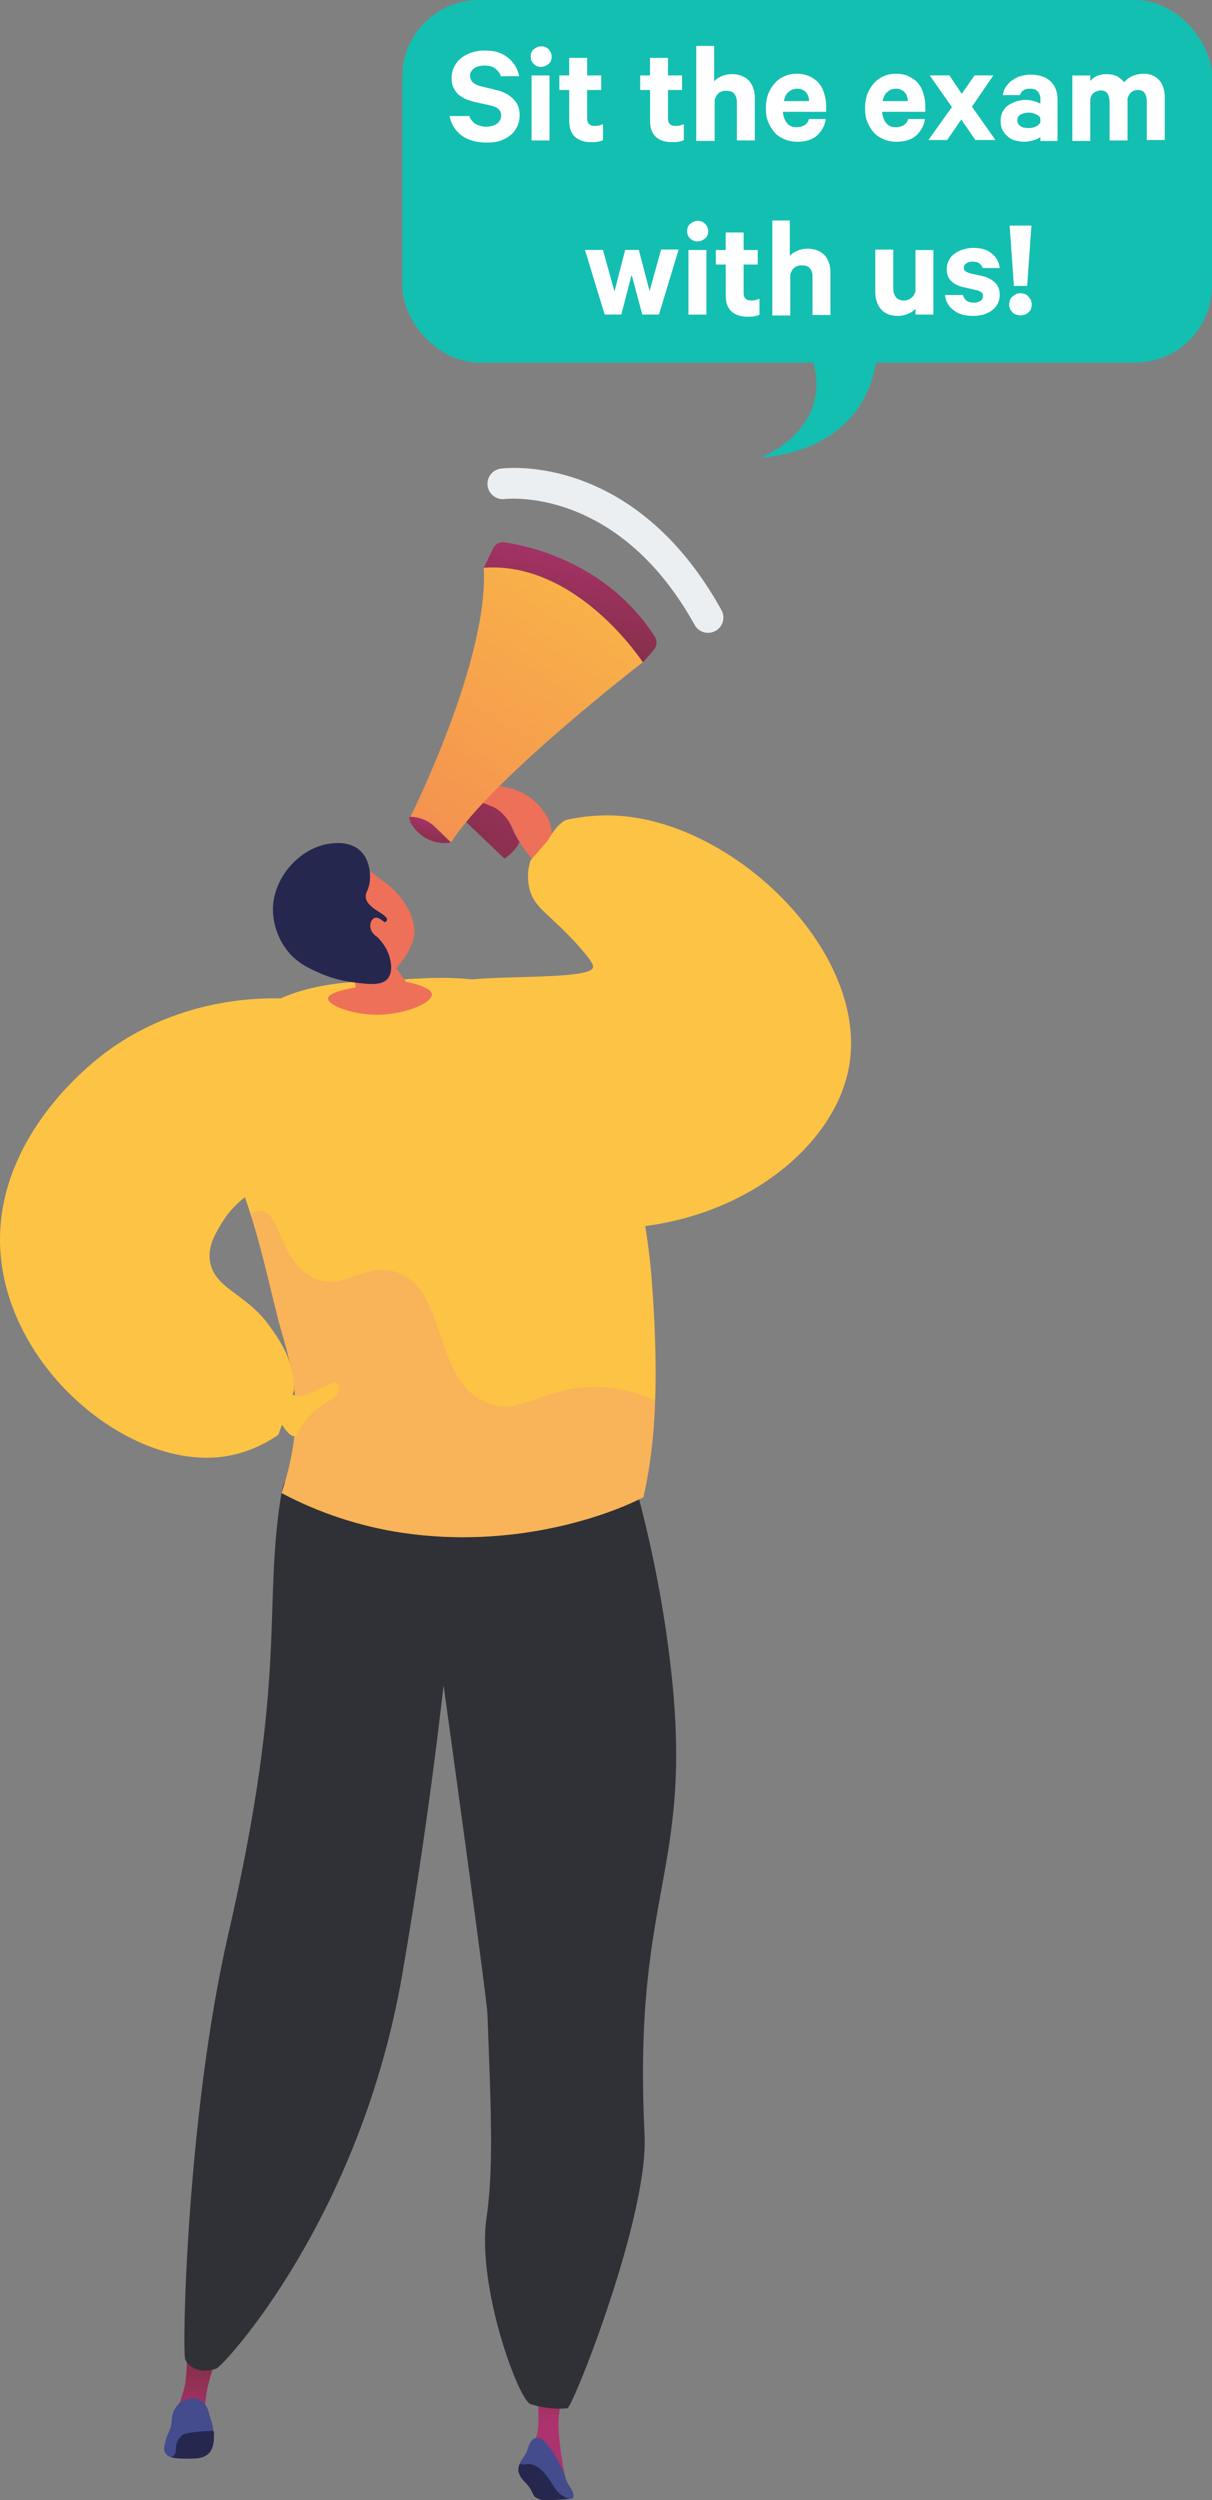<?xml version="1.0" encoding="UTF-8"?>
<svg xmlns="http://www.w3.org/2000/svg" xmlns:xlink="http://www.w3.org/1999/xlink" id="Capa_1" data-name="Capa 1" viewBox="0 0 276.05 569.03">
  <rect x="0" y="0" width="276.05" height="569.03" fill="#808080" stroke="none"/>
  <defs>
    <style>
      .cls-1 {
        fill: url(#Degradado_sin_nombre_13);
      }

      .cls-2 {
        fill: url(#Degradado_sin_nombre_10-7);
      }

      .cls-3 {
        fill: url(#Degradado_sin_nombre_10-8);
      }

      .cls-4 {
        fill: #fff;
      }

      .cls-5 {
        fill: url(#Degradado_sin_nombre_4);
        isolation: isolate;
        opacity: .3;
      }

      .cls-6 {
        fill: #26274f;
      }

      .cls-7 {
        fill: url(#Degradado_sin_nombre_10-3);
      }

      .cls-8 {
        fill: url(#Degradado_sin_nombre_10-4);
      }

      .cls-9 {
        fill: url(#Degradado_sin_nombre_10-2);
      }

      .cls-10 {
        fill: url(#Degradado_sin_nombre_10);
      }

      .cls-11 {
        fill: url(#Degradado_sin_nombre_13-5);
      }

      .cls-12 {
        fill: #444c8d;
      }

      .cls-13 {
        fill: url(#Degradado_sin_nombre_13-3);
      }

      .cls-14 {
        fill: url(#Degradado_sin_nombre_10-5);
      }

      .cls-15 {
        fill: url(#Degradado_sin_nombre_13-2);
      }

      .cls-16 {
        fill: #ebeff2;
      }

      .cls-17 {
        fill: #2f3137;
      }

      .cls-18 {
        fill: url(#Degradado_sin_nombre_10-6);
      }

      .cls-19 {
        fill: #13bfb1;
      }

      .cls-20 {
        fill: url(#Degradado_sin_nombre_13-4);
      }
    </style>
    <linearGradient id="Degradado_sin_nombre_13" data-name="Degradado sin nombre 13" x1="-643.69" y1="2277.72" x2="-643.44" y2="2276.92" gradientTransform="translate(-39090.47 96445.57) rotate(-180) scale(60.94 42.29)" gradientUnits="userSpaceOnUse">
      <stop offset="0" stop-color="#ac336e"></stop>
      <stop offset="1" stop-color="#7a2e3e"></stop>
    </linearGradient>
    <linearGradient id="Degradado_sin_nombre_13-2" data-name="Degradado sin nombre 13" x1="-632.03" y1="2316.04" x2="-631.27" y2="2314.76" gradientTransform="translate(-13412.31 64736.78) rotate(-180) scale(21.41 27.88)" xlink:href="#Degradado_sin_nombre_13"></linearGradient>
    <linearGradient id="Degradado_sin_nombre_10" data-name="Degradado sin nombre 10" x1="-628.62" y1="2320.02" x2="-629.11" y2="2319.58" gradientTransform="translate(-19094.74 66533.65) rotate(-180) scale(30.16 28.69)" gradientUnits="userSpaceOnUse">
      <stop offset="0" stop-color="#fcc345"></stop>
      <stop offset="1" stop-color="#ee7058"></stop>
    </linearGradient>
    <linearGradient id="Degradado_sin_nombre_10-2" data-name="Degradado sin nombre 10" x1="-645.67" y1="2237.53" x2="-644.8" y2="2235.9" gradientTransform="translate(-52795.38 217249.37) rotate(-180) scale(81.99 97.05)" xlink:href="#Degradado_sin_nombre_10"></linearGradient>
    <linearGradient id="Degradado_sin_nombre_13-3" data-name="Degradado sin nombre 13" x1="-623.83" y1="2537.36" x2="-623.55" y2="2536.38" gradientTransform="translate(-9079.49 23680.87) rotate(-180) scale(14.71 9.26)" xlink:href="#Degradado_sin_nombre_13"></linearGradient>
    <linearGradient id="Degradado_sin_nombre_13-4" data-name="Degradado sin nombre 13" x1="-625.34" y1="2350.3" x2="-625.34" y2="2351.06" gradientTransform="translate(-9022.49 53362.59) rotate(-180) scale(14.5 22.47)" xlink:href="#Degradado_sin_nombre_13"></linearGradient>
    <linearGradient id="Degradado_sin_nombre_13-5" data-name="Degradado sin nombre 13" x1="-619.59" y1="2296.69" x2="-619.59" y2="2297.24" gradientTransform="translate(-8060.08 82750.46) rotate(-180) scale(13.21 35.79)" xlink:href="#Degradado_sin_nombre_13"></linearGradient>
    <linearGradient id="Degradado_sin_nombre_10-3" data-name="Degradado sin nombre 10" x1="-644.78" y1="2226.89" x2="-644.39" y2="2227.6" gradientTransform="translate(-106929.05 438307.87) rotate(-180) scale(165.18 197.19)" xlink:href="#Degradado_sin_nombre_10"></linearGradient>
    <linearGradient id="Degradado_sin_nombre_10-4" data-name="Degradado sin nombre 10" x1="-623.91" y1="2251.34" x2="-624.5" y2="2251.83" gradientTransform="translate(-23765.35 118259.53) rotate(-180) scale(37.27 52.13)" xlink:href="#Degradado_sin_nombre_10"></linearGradient>
    <linearGradient id="Degradado_sin_nombre_10-5" data-name="Degradado sin nombre 10" x1="-520.94" y1="2514.31" x2="-523.76" y2="2517.67" gradientTransform="translate(-4629.34 20096.07) rotate(-180) scale(7.84 7.62)" xlink:href="#Degradado_sin_nombre_10"></linearGradient>
    <linearGradient id="Degradado_sin_nombre_10-6" data-name="Degradado sin nombre 10" x1="-644.34" y1="2232.69" x2="-643.87" y2="2233.64" gradientTransform="translate(-90656.03 324703.89) rotate(-180) scale(140.28 145.72)" xlink:href="#Degradado_sin_nombre_10"></linearGradient>
    <linearGradient id="Degradado_sin_nombre_4" data-name="Degradado sin nombre 4" x1="-640.99" y1="2226.72" x2="-640.25" y2="2226.03" gradientTransform="translate(-92307.48 257237.62) rotate(-180) scale(142.71 115.07)" gradientUnits="userSpaceOnUse">
      <stop offset="0" stop-color="#f28e86"></stop>
      <stop offset="1" stop-color="#e874aa"></stop>
    </linearGradient>
    <linearGradient id="Degradado_sin_nombre_10-7" data-name="Degradado sin nombre 10" x1="-633.36" y1="2368.82" x2="-634.02" y2="2365.83" gradientTransform="translate(-13306.9 44960.1) rotate(-180) scale(21.15 18.82)" xlink:href="#Degradado_sin_nombre_10"></linearGradient>
    <linearGradient id="Degradado_sin_nombre_10-8" data-name="Degradado sin nombre 10" x1="-641.31" y1="2233.26" x2="-640.72" y2="2234.12" gradientTransform="translate(-72356 360607.27) rotate(-180) scale(111.87 161.97)" xlink:href="#Degradado_sin_nombre_10"></linearGradient>
  </defs>
  <rect class="cls-19" x="91.62" y="0" width="184.43" height="82.53" rx="17.5" ry="17.5"></rect>
  <g>
    <path class="cls-4" d="M106.76,26.12c.29,.88,.78,1.56,1.46,2.04,.68,.39,1.56,.68,2.53,.68,.49,0,.97-.1,1.36-.19,.39-.1,.78-.29,1.07-.49,.29-.19,.49-.49,.68-.78s.29-.68,.29-1.07c0-.58-.19-1.07-.58-1.46-.39-.39-1.07-.68-1.95-.88l-3.6-.78c-.68-.19-1.36-.39-2.04-.68-.58-.29-1.17-.68-1.66-1.07-.49-.49-.78-.97-1.07-1.56-.29-.58-.39-1.36-.39-2.14,0-.88,.19-1.75,.58-2.53,.39-.78,.88-1.46,1.56-1.95,.68-.58,1.46-.97,2.34-1.27s1.85-.49,2.92-.49c1.17,0,2.24,.1,3.12,.39,.88,.29,1.66,.68,2.34,1.27,.68,.49,1.17,1.17,1.66,1.85,.39,.68,.68,1.46,.88,2.34h-4.19c-.19-.68-.68-1.27-1.27-1.75-.58-.49-1.46-.68-2.53-.68-.49,0-.97,.1-1.36,.19s-.78,.29-.97,.49c-.29,.19-.49,.49-.68,.78s-.19,.58-.19,.97c0,.29,.1,.58,.19,.78,.1,.19,.19,.39,.39,.58,.19,.19,.39,.29,.68,.49,.29,.1,.58,.29,.97,.39l3.7,.88c1.66,.39,2.92,1.07,3.9,2.04s1.46,2.14,1.46,3.7c0,.97-.19,1.85-.58,2.63-.39,.78-.88,1.46-1.56,1.95-.68,.58-1.46,.97-2.34,1.27s-1.95,.39-3.02,.39c-2.24,0-4.19-.49-5.65-1.56s-2.43-2.53-2.82-4.48h4.38s0-.29,0-.29Z"></path>
    <path class="cls-4" d="M125.65,12.88c0,.68-.19,1.27-.68,1.66-.49,.39-1.07,.68-1.75,.68s-1.17-.19-1.66-.68c-.49-.39-.68-.97-.68-1.66s.19-1.27,.68-1.66c.49-.39,1.07-.68,1.66-.68,.68,0,1.27,.19,1.75,.68,.39,.49,.68,.97,.68,1.66Zm-.49,19.09h-4.09s0-14.8,0-14.8h4.09s0,14.8,0,14.8Z"></path>
    <path class="cls-4" d="M129.64,20.48h-2.24v-3.31h2.24s0-3.99,0-3.99h4.09v3.99s3.21,0,3.21,0v3.31h-3.21s0,6.52,0,6.52c0,.58,.19,1.07,.49,1.27,.29,.29,.68,.39,1.27,.39,.29,0,.58,0,.97-.1,.29-.1,.58-.19,.88-.29v3.6c-.29,.19-.68,.29-1.17,.39-.49,.1-.97,.1-1.56,.1-1.46,0-2.73-.39-3.6-1.17s-1.36-1.95-1.36-3.6v-7.11Z"></path>
    <path class="cls-4" d="M148.05,20.48h-2.24v-3.31h2.24s0-3.99,0-3.99h4.09v3.99s3.21,0,3.21,0v3.31h-3.21s0,6.52,0,6.52c0,.58,.19,1.07,.49,1.27,.29,.29,.68,.39,1.27,.39,.29,0,.58,0,.97-.1,.29-.1,.58-.19,.88-.29v3.6c-.29,.19-.68,.29-1.17,.39-.49,.1-.97,.1-1.56,.1-1.46,0-2.73-.39-3.6-1.17-.88-.78-1.36-1.95-1.36-3.6v-7.11Z"></path>
    <path class="cls-4" d="M158.57,10.45h4.09v8.08c.39-.49,.97-.88,1.66-1.17,.68-.29,1.46-.49,2.34-.49,1.66,0,2.92,.49,3.9,1.46,.88,.97,1.36,2.34,1.36,3.99v9.64h-4.09v-8.76c0-.78-.19-1.36-.58-1.85s-.97-.68-1.85-.68c-.29,0-.58,0-.88,.1s-.58,.19-.78,.39c-.19,.19-.49,.39-.58,.68-.19,.29-.29,.58-.39,.88v9.35h-4.19s0-21.62,0-21.62Z"></path>
    <path class="cls-4" d="M188.07,27.1c-.19,1.56-.97,2.82-2.04,3.8-1.17,.97-2.63,1.36-4.48,1.36-1.07,0-2.04-.19-2.92-.58-.88-.39-1.66-.88-2.24-1.56-.58-.68-1.07-1.46-1.46-2.43s-.49-1.95-.49-3.12,.19-2.14,.49-3.12c.39-.97,.88-1.75,1.46-2.43s1.36-1.27,2.24-1.66c.88-.39,1.85-.58,2.82-.58,1.07,0,2.04,.19,2.92,.58,.78,.39,1.56,.88,2.04,1.46,.58,.68,.97,1.36,1.27,2.34,.29,.88,.49,1.85,.49,3.02v1.27h-9.84c0,.58,.19,1.07,.29,1.46,.19,.49,.39,.78,.68,1.17,.29,.29,.58,.58,.97,.68,.39,.19,.78,.19,1.27,.19,.68,0,1.27-.19,1.75-.49s.78-.78,.97-1.36c0,0,3.8,0,3.8,0Zm-6.52-6.91c-.39,0-.78,.1-1.07,.19-.29,.1-.58,.29-.88,.58-.29,.19-.49,.49-.68,.88s-.29,.78-.39,1.17h5.75c0-.39-.1-.78-.19-1.07-.1-.39-.29-.68-.49-.88-.19-.29-.49-.49-.78-.58-.49-.29-.88-.29-1.27-.29Z"></path>
    <path class="cls-4" d="M210.66,27.1c-.19,1.56-.97,2.82-2.04,3.8-1.17,.97-2.63,1.36-4.48,1.36-1.07,0-2.04-.19-2.92-.58-.88-.39-1.66-.88-2.24-1.56-.58-.68-1.07-1.46-1.46-2.43s-.49-1.95-.49-3.12,.19-2.14,.49-3.12c.39-.97,.88-1.75,1.46-2.43s1.36-1.27,2.24-1.66c.88-.39,1.85-.58,2.82-.58,1.07,0,2.04,.19,2.92,.58,.78,.39,1.56,.88,2.04,1.46,.58,.68,.97,1.36,1.27,2.34,.29,.88,.49,1.85,.49,3.02v1.27h-9.84c0,.58,.19,1.07,.29,1.46,.19,.49,.39,.78,.68,1.17,.29,.29,.58,.58,.97,.68,.39,.19,.78,.19,1.27,.19,.68,0,1.27-.19,1.75-.49s.78-.78,.97-1.36h3.8Zm-6.62-6.91c-.39,0-.78,.1-1.07,.19-.29,.1-.58,.29-.88,.58-.29,.19-.49,.49-.68,.88s-.29,.78-.39,1.17h5.75c0-.39-.1-.78-.19-1.07-.1-.39-.29-.68-.49-.88-.19-.29-.49-.49-.78-.58-.49-.29-.78-.29-1.27-.29Z"></path>
    <path class="cls-4" d="M221.37,24.27l5.36,7.6h-4.58s-3.21-4.67-3.21-4.67l-3.21,4.67h-4.28s5.36-7.5,5.36-7.5l-5.06-7.21h4.48s2.82,4.19,2.82,4.19l2.92-4.19h4.28s-4.87,7.11-4.87,7.11Z"></path>
    <path class="cls-4" d="M236.96,31.97v-.78c-.19,.19-.68,.49-1.36,.68s-1.46,.39-2.24,.39-1.46-.1-2.14-.29-1.27-.49-1.75-.97c-.49-.39-.88-.88-1.17-1.46s-.39-1.27-.39-2.04c0-.68,.1-1.36,.39-1.95,.29-.58,.68-1.07,1.17-1.46s1.17-.68,1.85-.97c.68-.19,1.46-.39,2.24-.39,.68,0,1.27,.1,1.95,.29,.68,.19,1.07,.39,1.46,.58v-1.07c0-.68-.19-1.17-.58-1.66-.39-.49-.97-.68-1.85-.68-.58,0-1.07,.1-1.46,.39-.39,.19-.58,.58-.78,1.07h-3.9c.1-.68,.29-1.27,.68-1.85s.78-1.07,1.36-1.46c.58-.39,1.17-.78,1.85-.97s1.46-.39,2.34-.39c1.95,0,3.51,.49,4.58,1.46,1.07,.97,1.66,2.43,1.66,4.19v9.45h-3.9v-.1Zm0-5.06c-.1-.19-.19-.39-.39-.49-.19-.19-.39-.29-.58-.39-.19-.1-.49-.19-.78-.29s-.58-.1-.88-.1-.68,0-.97,.1-.58,.19-.88,.29c-.29,.19-.49,.39-.58,.58-.1,.19-.19,.49-.19,.78s.1,.58,.19,.78c.1,.19,.39,.39,.58,.58,.29,.19,.49,.29,.88,.29,.29,.1,.58,.1,.97,.1,.29,0,.58,0,.88-.1,.29-.1,.58-.1,.78-.29,.19-.1,.49-.19,.58-.39,.19-.19,.29-.29,.39-.49v-.97Z"></path>
    <path class="cls-4" d="M256.04,18.72c.19-.29,.49-.49,.78-.78,.29-.19,.58-.39,.97-.58s.78-.29,1.17-.39,.97-.19,1.46-.19c1.56,0,2.73,.49,3.6,1.46s1.27,2.34,1.27,3.99v9.64h-4.09v-8.76c0-.78-.19-1.46-.49-1.95-.39-.49-.88-.68-1.56-.68-.58,0-1.07,.19-1.46,.49s-.68,.78-.88,1.46v9.54h-4.09v-8.76c0-.78-.19-1.46-.49-1.95-.39-.49-.88-.68-1.56-.68-.49,0-.97,.19-1.46,.49s-.68,.78-.88,1.46v9.54h-4.09s0-14.9,0-14.9h4.09v1.27c.39-.49,.88-.88,1.56-1.17,.68-.29,1.36-.39,2.24-.39s1.66,.19,2.34,.49c.58,.39,1.17,.78,1.56,1.36Z"></path>
    <path class="cls-4" d="M147.95,66.24l2.63-9.45h3.99s-4.48,14.8-4.48,14.8h-3.8s-2.43-9.06-2.43-9.06l-2.34,9.06h-3.8s-4.48-14.7-4.48-14.7h4.09s2.63,9.45,2.63,9.45l2.43-9.45h3.12s2.43,9.35,2.43,9.35Z"></path>
    <path class="cls-4" d="M161.29,52.61c0,.68-.19,1.27-.68,1.66s-1.07,.68-1.75,.68-1.17-.19-1.66-.68c-.49-.39-.68-.97-.68-1.66s.19-1.27,.68-1.66,1.07-.68,1.66-.68c.68,0,1.27,.19,1.75,.68,.39,.39,.68,.97,.68,1.66Zm-.39,18.99h-4.09s0-14.7,0-14.7h4.09s0,14.7,0,14.7Z"></path>
    <path class="cls-4" d="M165.28,60.21h-2.24v-3.31h2.24s0-3.99,0-3.99h4.09v3.99s3.21,0,3.21,0v3.31h-3.21s0,6.52,0,6.52c0,.58,.19,1.07,.49,1.27,.29,.29,.68,.39,1.27,.39,.29,0,.58,0,.97-.1,.29-.1,.58-.19,.88-.29v3.6c-.29,.19-.68,.29-1.17,.39s-.97,.1-1.56,.1c-1.46,0-2.73-.39-3.6-1.17-.88-.78-1.36-1.95-1.36-3.6,0,0,0-7.11,0-7.11Z"></path>
    <path class="cls-4" d="M175.8,50.18h4.09v8.08c.39-.49,.97-.88,1.66-1.17,.68-.29,1.46-.49,2.34-.49,1.66,0,2.92,.49,3.9,1.46,.88,.97,1.36,2.34,1.36,3.99v9.64h-4.09v-8.76c0-.78-.19-1.36-.58-1.85s-.97-.68-1.85-.68c-.29,0-.58,0-.88,.1s-.58,.19-.78,.39-.49,.39-.58,.68c-.19,.29-.29,.58-.39,.88v9.35h-4.09s0-21.62,0-21.62h-.1Z"></path>
    <path class="cls-4" d="M212.61,71.6h-4.09v-1.36c-.39,.49-.97,.88-1.66,1.17-.68,.29-1.46,.49-2.34,.49-1.66,0-2.92-.49-3.8-1.46s-1.36-2.34-1.36-3.99v-9.64h4.09v8.86c0,.78,.19,1.36,.58,1.95,.39,.49,.97,.78,1.85,.78,.58,0,1.17-.19,1.66-.58s.78-.88,.97-1.46v-9.45h4.09s0,14.7,0,14.7h0Z"></path>
    <path class="cls-4" d="M219.33,67.22c.19,.58,.49,.97,.88,1.27,.49,.29,.97,.39,1.56,.39,.29,0,.58,0,.88-.1,.29-.1,.49-.19,.68-.29,.19-.1,.29-.29,.39-.49,.1-.19,.19-.39,.19-.68s-.1-.58-.39-.78c-.19-.19-.58-.39-1.07-.49l-3.02-.68c-1.17-.29-2.04-.68-2.73-1.36-.68-.58-1.07-1.56-1.07-2.82,0-.68,.19-1.36,.49-1.95s.68-1.07,1.27-1.46c.49-.39,1.17-.78,1.85-.97s1.46-.39,2.34-.39c1.85,0,3.31,.39,4.28,1.27,1.07,.78,1.66,1.95,1.85,3.31h-3.9c-.1-.39-.39-.78-.78-1.07-.39-.29-.88-.39-1.56-.39-.49,0-.97,.1-1.36,.39-.39,.19-.58,.58-.58,1.07,0,.29,.1,.49,.29,.68s.58,.29,.97,.49l3.02,.68c1.27,.29,2.24,.88,2.92,1.56s.97,1.66,.97,2.73c0,.78-.19,1.46-.49,2.04s-.78,1.07-1.27,1.46-1.17,.68-1.95,.97c-.78,.19-1.56,.29-2.34,.29-.88,0-1.75-.1-2.43-.29-.78-.19-1.36-.49-1.95-.97-.58-.39-1.07-.88-1.36-1.46-.39-.58-.58-1.27-.68-2.04h4.09v.1Z"></path>
    <path class="cls-4" d="M229.85,69.36c0-.39,.1-.68,.19-1.07,.1-.29,.29-.58,.58-.78,.19-.19,.49-.39,.78-.58,.29-.1,.68-.19,1.07-.19s.68,.1,.97,.19,.58,.29,.78,.58c.19,.19,.39,.49,.58,.78,.1,.29,.19,.68,.19,1.07s-.1,.68-.19,.97c-.1,.29-.29,.58-.58,.78-.19,.19-.49,.39-.78,.49s-.68,.19-.97,.19c-.39,0-.68-.1-1.07-.19-.29-.1-.58-.29-.78-.49s-.39-.49-.58-.78c-.1-.29-.19-.68-.19-.97Zm.1-18.02h4.97s-.97,13.73-.97,13.73h-3.02s-.97-13.73-.97-13.73Z"></path>
  </g>
  <g id="Grupo_679" data-name="Grupo 679">
    <g id="Grupo_446" data-name="Grupo 446">
      <path id="Trazado_407" data-name="Trazado 407" class="cls-1" d="M112.61,132.04l-2.42-2.82,2.12-4.39c.47-.98,1.53-1.54,2.6-1.38,5.7,.82,23.4,4.67,34.22,21.43,.57,.88,.53,2.02-.11,2.86-.81,1.05-1.69,2.04-2.62,2.98l-33.8-18.67Z"></path>
      <path id="Trazado_408" data-name="Trazado 408" class="cls-15" d="M110.45,177.43l5.75,10.02s1.21,3.06,2.13,4.08c-.65,2.04-3.43,3.9-3.43,3.9l-10.39-9.93,5.57-7.98,.37-.09Z"></path>
      <path id="Trazado_409" data-name="Trazado 409" class="cls-10" d="M126.84,194.39l-1.67-7.38c-1.82-4.07-5.51-6.99-9.89-7.82-7.65-1.66-7.92,2.52-7.92,2.52l4.92,1.92s3.18,1.22,5.02,6.14c1.44,2.84,3.38,5.39,5.71,7.56l3.82-2.93Z"></path>
      <path id="Trazado_410" data-name="Trazado 410" class="cls-9" d="M93.47,185.9s17.95-35.74,16.71-56.68c21.25-1.54,36.22,21.5,36.22,21.5,0,0-34.46,26.56-43.69,41.03-4.92,.62-9.24-5.85-9.24-5.85Z"></path>
      <path id="Trazado_411" data-name="Trazado 411" class="cls-13" d="M98.67,187.82c-1.47-1.21-3.3-1.88-5.19-1.92-1.3-.03,2.34,7,9.24,5.85l-4.04-3.93Z"></path>
      <path id="Trazado_412" data-name="Trazado 412" class="cls-16" d="M161.27,144.04c-1.27,0-2.44-.69-3.05-1.8-17.57-31.69-42.99-28.69-43.24-28.66-1.91,.26-3.67-1.09-3.92-3-.26-1.91,1.09-3.67,3-3.92h0c1.24-.17,30.41-3.62,50.26,32.19,.94,1.68,.33,3.81-1.35,4.74-.52,.29-1.1,.44-1.7,.44h0Z"></path>
      <g id="Grupo_122" data-name="Grupo 122">
        <path id="Trazado_413" data-name="Trazado 413" class="cls-20" d="M49.66,535.7s-3.74,9.4-2.75,13.56c-2.21-.02-4.42-.22-6.61-.59,0,0,1.61-4.29,1.93-6.41,.28-2.49,.41-5,.39-7.51l7.04,.94Z"></path>
        <path id="Trazado_414" data-name="Trazado 414" class="cls-6" d="M118.72,560.29c-.4,.46-.63,1.04-.67,1.64-.01,.38,.06,.75,.2,1.1,.61,1.6,1.56,1.81,2.59,3.5,.63,1.03,.51,1.35,1.09,1.82,.72,.5,1.6,.74,2.47,.66,1.91,.02,3.82-.09,5.72-.32-1.28-1.65-2.64-3.32-4.08-5.01-.63-.74-1.27-1.46-1.9-2.17l-3.76-1.27-1.66,.04Z"></path>
        <path id="Trazado_415" data-name="Trazado 415" class="cls-11" d="M121.85,542.06s2.15,11.2-.59,14.34c-2.33,3.14,1.12,.9,1.12,.9l4.12,3.6,2.47,4.27s-2.28-10.96-1.67-15.31,.91-7.28,.91-7.28l-6.38-.51Z"></path>
        <path id="Trazado_416" data-name="Trazado 416" class="cls-17" d="M142.87,331.72c4.16,13.76,7.24,27.83,9.19,42.08,7.2,52.39-8.11,54.06-5.25,112.11,.91,18.53-16.05,61.26-17.55,62.2-.78,.08-1.56,.11-2.35,.09-2.03-.07-4.04-.41-5.98-1-2.69-.46-12.38-26.71-10.13-42.31,1.59-11.04,1.13-22.9,.21-46.6-.15-3.84-9.98-74.73-9.98-74.73-2.99,26.24-6.43,48.54-9.41,65.82-9.58,55.54-40.71,89.15-42.34,89.69-.32,.13-3.24,1.19-5.63-.39-.62-.39-1.11-.95-1.43-1.6-.83-.65,.25-55.45,9.74-96.69,13.78-59.86,7.78-73.86,12.15-100.6,3.78-23.13,78.73-8.08,78.73-8.08Z"></path>
        <g id="Grupo_120" data-name="Grupo 120">
          <path id="Trazado_417" data-name="Trazado 417" class="cls-6" d="M47.89,552.82s.93,0,.85,1.2,.42,5.34-4.31,5.53c-4.73,.19-5.46-.34-5.62-.34s1.24-3.96,1.24-3.96l1.51-1.94,4.07-.43,2.25-.08Z"></path>
          <path id="Trazado_418" data-name="Trazado 418" class="cls-12" d="M37.39,556.97c.23-1.33,.65-2.62,1.22-3.84,.84-1.88,.15-2.58,.95-4.29,.26-.64,.64-1.22,1.13-1.71,.91-.83,2.11-1.29,3.34-1.27,.55,0,1.09,.12,1.57,.37,.6,.35,1.1,.87,1.42,1.49,.49,.81,.38,1.06,1.14,3.38,.13,.38,.23,.76,.3,1.15,.06,.34,.1,.69,.12,1.03-1.24,0-6.01,.19-7.02,.93-.99,.77-1.55,1.97-1.51,3.22,0,1.24-.62,1.82-1.24,1.78-.96-.3-1.57-1.25-1.42-2.25Z"></path>
        </g>
        <path id="Trazado_419" data-name="Trazado 419" class="cls-12" d="M122.43,554.82c-1.02,.02-1.76,.82-2.32,2.77s-3.26,3.67-.11,3.26c3.15-.41,5.43,4.05,6.56,5.69s4.14,3.11,4.07,1.5-1.41-2.36-1.78-4.01c-.37-1.65-4.09-9.25-6.41-9.22Z"></path>
        <path id="Trazado_420" data-name="Trazado 420" class="cls-7" d="M87.19,223.16c9.15-.27,26.88-3.26,38.46,7.17,.2,.18,1.14,1.21,2.31,2.58,3.09,3.65,5.83,7.58,8.18,11.74,2.44,4.36,4.65,9.44,6.87,17.01,2.83,9.68,4.65,19.62,5.43,29.67,2.12,27.85,.02,40.7-1.89,49.44-8.27,4.25-29.6,11.86-55,8.08-9.58-1.44-18.86-4.5-27.42-9.03,6.59-19.96,1.42-30.64-1.02-40.48-4.82-19.44-5.91-27.07-19.53-55.02-3.75-7.71,5.16-3.39,10.87-10.15,8.76-10.37,24.54-10.75,32.73-10.99Z"></path>
        <g id="Grupo_121" data-name="Grupo 121">
          <path id="Trazado_421" data-name="Trazado 421" class="cls-8" d="M94.34,211.16c-.72-5.52-5.08-9.06-6.03-9.82-3.99-3.17-4.8-3.49-6.17-3.75l-1.87-.28s-.1,0-.2,0c-1.73,.35-3.41,.94-4.97,1.77-1.91,1.34-.5,10.83,5.28,22.64,.23,1,.46,2,.68,3-5.04,.89-6.29,1.79-6.33,2.52-.09,1.57,5.43,3.58,10.54,3.71,6.41,.16,13.22-2.59,13.09-4.65-.05-.83-1.26-1.86-5.92-2.87l-2.18-3.07c.66-.8,4.62-5.13,4.09-9.2Z"></path>
          <path id="Trazado_422" data-name="Trazado 422" class="cls-6" d="M82.14,193.71c2.01,1.96,2.5,5.38,1.91,7.84-.36,1.47-.82,1.63-.75,2.59,.18,2.71,5.11,3.89,4.84,5.25-.19,.97-2.76,.62-3.2,1.84-.48,1.34,2.33,2.49,3.55,5.86,.19,.53,1.34,3.71-.14,5.59-1.37,1.75-4.45,1.34-7.91,.89-2.53-.32-5.01-.98-7.36-1.98-2.53-1.11-5.25-2.3-7.5-5.05-2.3-2.85-3.51-6.43-3.41-10.09,.35-7.23,6.39-13.4,12.61-14.39,1.01-.16,4.89-.77,7.36,1.64Z"></path>
          <path id="Trazado_423" data-name="Trazado 423" class="cls-14" d="M86.42,209.08c-1.45-.87-2.56,1-1.88,2.63,.68,1.63,2.99,2.66,4.38,1.68s-.55-3.15-2.51-4.32Z"></path>
        </g>
        <path id="Trazado_424" data-name="Trazado 424" class="cls-18" d="M107.31,222.93c8.92-.9,27.05-.13,27.74-2.71,.11-.42,.1-1.11-3.08-4.7-6.36-7.19-9.87-8.48-11.22-12.66-.68-2.3-.65-4.76,.1-7.04,.02-.02,3.95-4.56,3.96-4.58,1.01-1.7,2.03-3.4,3.96-4.58,4.01-.93,8.13-1.26,12.24-.99,27.25,1.9,57.26,31.9,52.29,57.53-4.57,23.52-38.9,44.94-77.48,33.06-15.24-37.68-14.6-52.71-8.52-53.32Z"></path>
        <path id="Trazado_425" data-name="Trazado 425" class="cls-5" d="M110.59,319.18c-12.11-5.28-8.66-25.85-20.35-29.65-7.42-2.42-12.27,4.75-19.19,1.16-7.41-3.84-7.1-14.8-11.63-15.12-.85-.03-1.68,.25-2.34,.77,2.31,7.28,3.76,13.82,6.03,22.97,2.44,9.84,7.61,20.52,1.02,40.48,8.56,4.54,17.84,7.59,27.42,9.03,25.41,3.78,46.73-3.83,55-8.08,1.59-7.23,2.48-14.6,2.66-22-4.28-1.97-8.92-3.01-13.62-3.07-12-.05-17.18,6.9-25,3.49Z"></path>
        <path id="Trazado_426" data-name="Trazado 426" class="cls-2" d="M65.98,317.11c.99,.55,2.14,.7,3.24,.43,1.96-.43,4.34-2.04,6.47-2.72s2.3,2.47-.85,4.09c-3.03,1.69-5.48,4.24-7.07,7.32-1.19,2.47-4.17-2.98-4.17-2.98l2.38-6.13Z"></path>
        <path id="Trazado_427" data-name="Trazado 427" class="cls-3" d="M64.62,227.27c-4.84-.2-26.82-.57-44.99,15.92-3.65,3.32-21.01,19.07-19.54,41.61,1.76,27.03,29.71,49.93,51.2,46.67,4.36-.71,8.5-2.4,12.12-4.93l3.57-10.11c.06-7.23-3.89-12.28-5.93-15.07-5.01-6.88-12.15-8.08-13.21-14.18-.58-3.37,1.06-6.13,2.53-8.6,5.01-8.41,13-9.44,17.14-13.74,4.27-4.44,9.16-15.56-2.91-37.56Z"></path>
      </g>
    </g>
  </g>
  <path class="cls-19" d="M199.73,79.7s.51,21.96-26.55,24.51c0,0,18.89-7.15,10.72-25.53"></path>
</svg>
